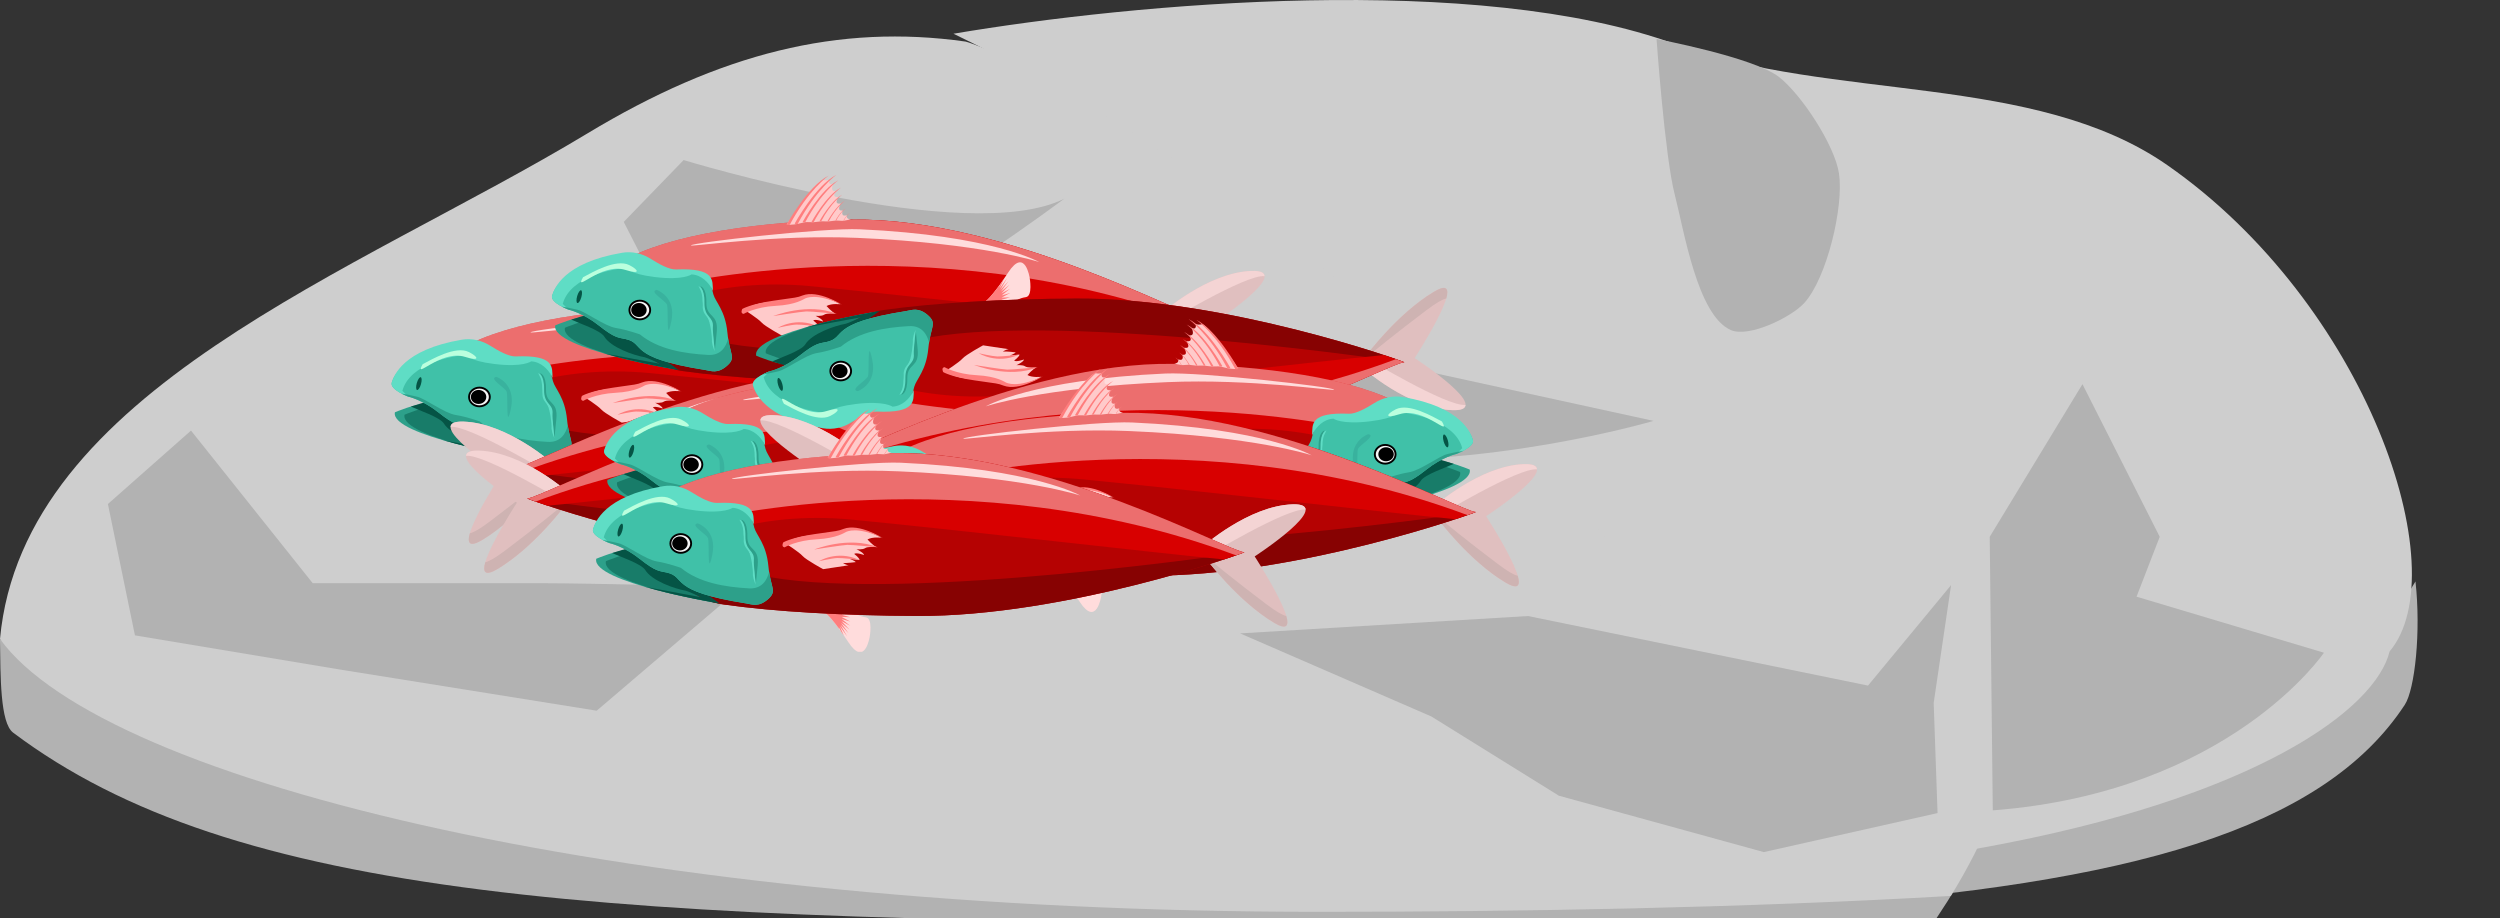 <?xml version="1.0" encoding="UTF-8"?>
<svg xmlns="http://www.w3.org/2000/svg" xmlns:xlink="http://www.w3.org/1999/xlink" viewBox="0 0 987.3 362.54">
  <rect x="0" y="0" width="987.3" height="362.54" fill="#333333" stroke="none"/>
  <defs>
    <symbol id="finBottomSalmon" viewBox="0 0 51.91 45.03">
      <g>
        <path d="M0,0S7.47,3.98,26.64,33.36c19.17,29.38,24.4-5.98,24.4-5.98,0,0,3.73-20.42-4.23-21.66-7.97-1.24-10.95-3.98-10.95-3.98L0,0Z" style="fill: #ffdcdc;"/>
        <path d="M0,0S4.84,2.59,16.71,18.89l-.72-2.13,3.08,5.42c.86,1.22,1.75,2.5,2.68,3.85l-4.68-10.54,8.42,11.65-7.52-13.24,9.12,9.76-8.43-11.64,9.59,7.64-9.12-9.75,9.82,5.32-9.59-7.62,9.81,2.88-9.82-5.31,9.56,.36-9.81-2.86,6.12-1.46L0,0Z" style="fill: #ff7d7d;"/>
      </g>
    </symbol>
    <symbol id="finSalmon" viewBox="0 0 85.66 35.47">
      <g>
        <path d="M2.02,13.14S11.36,7.23,25.63,6.74s24.11-3.94,24.11-3.94c0,0,14.27-5.9,34.44,5.9,0,0-7.38-.98-11.81,1.48,0,0,4.43,4.92,7.38,6.4,0,0-7.38-.49-9.35,.98s-7.38,.98-7.38,.98c0,0,6.4,2.95,6.4,4.92,0,0-6.4-2.46-8.36-.98,0,0,4.44,3.3,4.58,5.15l-8.26-.85s4.27,1.57,4.98,2.71c0,0-7.83,1-10.96,.71,0,0,3.28,1.99,4.98,1.99l-21.79,3.28s-14.67-7.97-17.52-11.25S2.02,13.14,2.02,13.14Z" style="fill: #ffcaca;"/>
        <path d="M1.74,16.9s10.19-5.98,27.46-6.86,24.14-5.98,24.8-6.2,9.3-5.31,31.66,5.31c0,0-20.37-13.06-33.66-7.97-5.19,1.99-4.65,1.55-24.58,4.43C7.49,8.49,.63,12.69,.63,12.69c0,0-1.99,3.76,1.11,4.21Z" style="fill: #ff7d7d;"/>
        <path d="M30.93,28.76s15.37-9.76,34.05-1.29c0,0-14.44-1.65-18.28-1.48-4.74,.21-15.77,2.77-15.77,2.77Z" style="fill: #ff7d7d;"/>
        <path d="M26.93,18.76s29.65-11.98,54.14-1.9c0,0-22.07-2.24-25.91-2.07-4.74,.21-28.22,3.97-28.22,3.97Z" style="fill: #ff7d7d;"/>
      </g>
    </symbol>
    <symbol id="finish" viewBox="0 0 954.75 364.53">
      <g>
        <path d="M779.81,337.14c-72.42,1.84-158.21,1.65-259.87,1.95-275.35,.81-417.63-12.9-519.95-86.73,.22,14.85,.04,33.1,5.19,36.97,86.81,65.24,230.74,75.2,529.32,75.2,86.46,0,163.01-.07,230.03-1.57,.21-.32,.41-.63,.63-.95,5.71-8.52,10.56-16.81,14.65-24.86Z" style="fill: #b2b2b2;"/>
        <path d="M953.92,229.62c-40.32,67.8-113.07,93.28-244.42,103.03,2.05,9.17,3.69,17.64,4.98,25.25,125.81-8.96,202.74-30.03,235.22-79.57,3.97-6.06,6.44-28.81,4.22-48.72Z" style="fill: #b2b2b2;"/>
        <path d="M733.04,160.38c-45.87-18.01-345.02-143.01-351.71-143.96-50.22-7.12-96.93,4.64-149.36,36.28C140.69,107.79,9.03,154.28,0,252.36c41.38,57.12,251.46,107.74,521.05,107.74,77.29,0,166.18-1.46,249.37-6.28,55.33-89.59,16.8-152.48-37.39-193.44Z" style="fill: #cecece;"/>
        <path d="M855.88,65.19c-52.42-36.5-132.29-25.09-194.2-47.72C583.51-11.1,447.97,1.24,376.55,13.32c177.13,85.86,318.77,247.05,335.53,331.54,25.62-2.87,49.62-6.23,71.28-10.18,107.64-19.63,154.8-54.59,160.34-77.41,26.82-31.88-9.11-137.27-87.82-192.08Z" style="fill: #cecece;"/>
        <path d="M654.2,15.39s3.3,46.56,7.21,61.55c3.64,13.99,8.89,47.62,22.13,53.41,7.08,3.1,23.78-4.98,28.99-10.68,8.92-9.77,15.67-38.03,13.73-51.12-1.65-11.13-14.87-31.33-23.78-38.21-10-7.72-48.28-14.95-48.28-14.95Z" style="fill: #b2b2b2;"/>
        <path d="M75.42,170.03l48.07,60.28s70.96,0,90.03,0c19.08,0,79.35,1.53,79.35,1.53l-57.23,48.83-99.95-16.02-82.4-13.73-10.68-51.88,32.81-28.99Z" style="fill: #b2b2b2;"/>
        <polygon points="770.52 231.07 737.71 270.75 603.42 243.28 489.73 250.14 565.27 282.95 615.63 314.24 696.56 336.51 765.18 321.1 763.65 277.61 770.52 231.07" style="fill: #b2b2b2;"/>
        <path d="M653.02,166.21s-67.14,19.84-132.76,14.5c-65.62-5.34-113.69-5.34-113.69-5.34l120.56-36.62,125.9,27.47Z" style="fill: #b2b2b2;"/>
        <path d="M269.99,63.21s112.16,34.34,150.31,15.26c0,0-57.99,43.49-75.54,45.02-17.55,1.53-62.57,34.34-62.57,34.34l-35.86-70.2,23.65-24.42Z" style="fill: #b2b2b2;"/>
        <path d="M786.99,320.03l-1.21-108.04,36.62-60.28,30.52,60.28-9.16,23.65,74.01,22.13s-37.26,55.08-130.79,62.26Z" style="fill: #b2b2b2;"/>
        <use width="370.36" height="126.58" transform="translate(154.63 103.36) scale(.76)" xlink:href="#reward"/>
        <use width="370.36" height="126.58" transform="translate(459.4 128.54) rotate(-180) scale(.76 -.76)" xlink:href="#reward"/>
        <use width="370.36" height="126.58" transform="translate(465.5 139.98) rotate(-180) scale(.76 -.76)" xlink:href="#reward"/>
        <use width="370.36" height="126.58" transform="translate(217.96 69.02) scale(.76)" xlink:href="#reward"/>
        <use width="370.36" height="126.58" transform="translate(238.56 130.06) scale(.76)" xlink:href="#reward"/>
        <use width="370.36" height="126.58" transform="translate(297.31 199.94) scale(.76 -.76)" xlink:href="#reward"/>
        <use width="370.36" height="126.58" transform="translate(581.75 125.99) rotate(-180) scale(.76 -.76)" xlink:href="#reward"/>
        <use width="370.36" height="126.58" transform="translate(325.54 145.32) scale(.76)" xlink:href="#reward"/>
        <use width="370.36" height="126.58" transform="translate(234.14 161.21) scale(.76)" xlink:href="#reward"/>
      </g>
    </symbol>
    <symbol id="reward" viewBox="0 0 370.36 126.58">
      <g>
        <use width="51.91" height="45.03" transform="translate(120.38 106.06) scale(.46)" xlink:href="#finBottomSalmon"/>
        <path d="M316.94,71.89s23.77-21.2,46.66-21.93c22.9-.73-19.71,27.05-19.71,27.05,0,0,30.43,46.79,9.85,34.36-20.58-12.43-37.68-36.56-37.68-36.56l.87-2.92Z" style="fill: #e0bfbf;"/>
        <path d="M316.94,71.89l-.76,2.54,1.91,2.94s42.84-25.89,52.25-24.68c-.07-1.8-2-2.89-6.75-2.73-22.9,.73-46.66,21.93-46.66,21.93Z" style="fill: #f4d4d4;"/>
        <path d="M353.75,111.37c6.86,4.15,8.05,1.7,6.58-3.4-1.86-.37-5.1-2.15-10.35-6.11-15.62-11.77-27.3-21.3-33.47-26.44,2.81,3.83,18.59,24.69,37.23,35.94Z" style="fill: #ceb3b2;"/>
        <path d="M1.75,78.23s11.31-4.76,16.55-4.49c5.24,.26,34.14,17.96,34.14,17.96l13.43,9.77S-.97,90.38,1.75,78.23Z" style="fill: #2da08a;"/>
        <path d="M52.44,91.7s-20.58-12.6-30.15-16.7c-5.55,.29-15.53,4.49-15.53,4.49-1.37,6.1,14.77,11.92,31.19,16.22,14.54,3.54,27.92,5.77,27.92,5.77l-13.43-9.78Z" style="fill: #187c69;"/>
        <path d="M338.51,74.83c-7.37,0-103.02-52.81-182.86-51.52-45.65,.74-83.97,13.65-108.43,28.14-18.83,11.16-9.16,46.36,20.91,50.58,26.48,3.71,61.48,5.72,99.83,5.93,78.42,.43,171.73-33.13,170.56-33.13Z" style="fill: #b50202;"/>
        <path d="M91.56,87.73c-33.32-5.95-36.92,2.03-31.02,12.44,2.36,.84,4.9,1.47,7.6,1.85,26.48,3.71,61.48,5.72,99.83,5.93,77.49,.43,169.53-32.34,170.56-33.11v-.02s-174.1,25.92-246.96,12.9Z" style="fill: #870202;"/>
        <path d="M338.51,74.83c-7.37,0-103.02-52.81-182.86-51.52-45.65,.74-94.97,7.35-119.43,21.84-8.59,5.09-.24,21.48,2.25,31.35,12.8-7.51,46.51-23.42,96.3-18.59,57.94,5.62,157.14,17.24,193.17,20.68,6.96-2.3,10.81-3.76,10.57-3.76Z" style="fill: #d80000;"/>
        <path d="M65.86,101.48l-13.43-9.77s-17.84-10.93-28.03-15.74l-4.22-3.8c-1.04,.24-9.11,2.77-10.15,3.09,3.73,1.77,15.18,5.54,17.19,8.84,3.39,5.56,15.18,9.73,21,10.73,1.17,.2,7.86,3.34,7.86,3.34,0,0-12.15-2.17-29.58-5.48,18.06,5.26,39.35,8.8,39.35,8.8Z" style="fill: #055445;"/>
        <path d="M58.21,58.03s136.4-33.7,275.99,18.42c1.04-.36,1.9-.67,2.57-.92l1.75-.71c-7.37,0-103.02-52.81-182.86-51.52-45.65,.74-94.97,7.35-119.43,21.84-.29,.17-.56,.36-.82,.56l22.8,12.33Z" style="fill: #ffdcdc; opacity: .5;"/>
        <path d="M44.19,43.15s8,10.09,15,8.83c22.88-4.12,23.58,6.06,24.68,10.09s6.22,8.35,7.32,19.92c1.1,11.57,4.76,12.89-.18,17.24-4.94,4.34-8.33,2.68-11.34,2.2-41.19-6.48-30.77-13.7-41.34-16.06-3.67-.82-5.49-.34-13.9-7.03-8.41-6.69-15.73-8.24-15.73-8.24,0,0-9.7-3.59-8.6-7.27,1.1-3.68,5.51-15.83,44.1-19.68Z" style="fill: #40c1a8;"/>
        <g>
          <path d="M45.67,75.13c-2.97,0-5.39-2.18-5.39-4.86s2.42-4.86,5.39-4.86,5.39,2.18,5.39,4.86-2.42,4.86-5.39,4.86Z" style="fill: #f6f6f6;"/>
          <path d="M45.67,65.92c2.7,0,4.89,1.95,4.89,4.36s-2.19,4.36-4.89,4.36-4.89-1.95-4.89-4.36,2.19-4.36,4.89-4.36m0-1c-3.25,0-5.89,2.4-5.89,5.36s2.64,5.36,5.89,5.36,5.89-2.4,5.89-5.36-2.64-5.36-5.89-5.36h0Z"/>
        </g>
        <g>
          <ellipse cx="45.22" cy="70.28" rx="3.51" ry="3.14"/>
          <path d="M45.22,67.63c1.66,0,3.01,1.19,3.01,2.64s-1.35,2.64-3.01,2.64-3.01-1.19-3.01-2.64,1.35-2.64,3.01-2.64m0-1c-2.21,0-4.01,1.63-4.01,3.64s1.79,3.64,4.01,3.64,4.01-1.63,4.01-3.64-1.79-3.64-4.01-3.64h0Z"/>
        </g>
        <use width="72.19" height="56.75" transform="translate(122.03) scale(.46)" xlink:href="#topFinSalmon"/>
        <path d="M5.64,67.09c3.85-14.54,27.24-18.18,31.09-18.45,3.85-.27,2.07,2.71,16.87,4.52,14.8,1.8,18.95-1.39,18.95-1.39,5.33,.27,8.88,4.5,10.32,7.06,.24,.42,.51,.93,.79,1.48-.27-5.5,1.3-11.95-19.18-11.1-3.41,.14-8.78-2.75-12.99-5.44-4.63-2.95-9.87-4.1-15.01-3.24C5.75,45.72,1.1,59.46,.09,62.84c-1.1,3.68,8.6,7.27,8.6,7.27-4.94-4.81-3.05-3.02-3.05-3.02Z" style="fill: #5fddc5;"/>
        <ellipse cx="14.2" cy="63.33" rx="3.45" ry="1.12" transform="translate(-50.58 59.47) rotate(-73.95)" style="fill: #055445;"/>
        <use width="85.66" height="35.47" transform="translate(98.54 61.99) scale(.61)" xlink:href="#finSalmon"/>
        <path d="M38.32,85.38c10.58,2.36,.15,9.58,41.34,16.06,3.01,.47,6.4,2.14,11.34-2.2,4.45-3.91,1.92-5.38,.57-14.09-1.11,4.32-3.84,8.84-10.45,8.47-12.45-.7-25.88-2.87-35.38-10.66,0,0-6.55-2.38-12.45-3.33-5.9-.95-15.72-8.47-19.98-9.48-4.26-1.02-8.19-1.65-8.19-1.65v.02c1.88,.98,3.55,1.6,3.55,1.6,0,0,7.32,1.55,15.73,8.24,8.41,6.69,10.24,6.21,13.9,7.03Z" style="fill: #2da08a;"/>
        <path d="M77.15,57.94s3.25,.31,3.12,8.5c-.12,8.19,6.37,5.2,5.37,15.28l-1,10.08h0s-.87-11.34-2.37-14.49c-1.5-3.15-4.37-8.19-4-10.24s1-6.14-1.12-9.13Z" style="fill: #2da08a;"/>
        <path d="M79.27,66.44c.12-8.19-3.12-8.5-3.12-8.5,.34,.47,.6,.98,.81,1.49,.72,1.17,1.37,3.26,1.31,7.01-.12,8.19,2.92,4.46,4.37,14.01,.31,2.07,.63,4.99,.5,6.3,.33,2.78,1.5,5.04,1.5,5.04,0,0-1.18-10.73-1-12.6,.55-5.77-4.49-4.56-4.37-12.75Z" style="fill: #5fddc5;"/>
        <path d="M72.19,36.72c0,.8,43.52-5.77,86.57-3.93,65.43,2.79,94.47,12.58,94.47,12.58,0,0-24.19-13.92-93.31-17.05-18.84-.85-87.73,6.99-87.73,8.4Z" style="fill: #ffdcdc;"/>
        <path d="M16.19,53.24c4.55-2.41,17.12-9.78,24-6.31,5,2.52,6,5.05-2,2.52-12.65-3.99-27,12.61-22,3.78Z" style="fill: #bbffde;"/>
        <path d="M54.52,59.83s10.27,3.47,7.52,16.42-1.4-6.78-2.24-8.74c-.95-2.22-9.72-6.97-5.28-7.68Z" style="fill: #39b29e;"/>
      </g>
    </symbol>
    <symbol id="topFinSalmon" viewBox="0 0 72.19 56.75">
      <g>
        <path d="M40.82,5.75s2.54,1.27,7.3,0c0,0-1.87,6.97,4.53,4.36,0,0-4.78,9.55,2.93,8.25,0,0-5.86,7.6,2.82,6.73,0,0-6.19,9.01,2.71,7.27,0,0-5.65,9.23,2.06,7.93,0,0-2.82,7.82,4.67,5.32,0,0-1.41,4.45,4.34,4.67,0,0-6.07,1.56-8.14,1.74s-6.15-.4-8.2-.32-6.31,.84-8.43,.96-6.44-.15-8.58-.03-6.32,.84-8.44,.96c-2.37,.13-7.13-.3-9.49-.04-2.17,.24-6.35,1.6-8.5,1.96s-6.74,1.04-9,1c-.86-.01-3.41-.49-3.41-.49,0,0,31.59-47.57,40.82-50.27Z" style="fill: #ffcaca;"/>
        <path d="M0,56.02S23.86,12.69,47.23,1c0,0-22.88,16.07-43.82,55.5,0,0-2.65,.81-3.41-.49Z" style="fill: #ff7d7d;"/>
        <path d="M9,55.02S32.86,11.69,56.23,0c0,0-22.88,16.07-43.82,55.5,0,0-2.65,.81-3.41-.49Z" style="fill: #ff7d7d;"/>
        <path d="M18,53.13S38.35,16.16,58.29,6.19c0,0-19.52,13.71-37.38,47.35,0,0-2.26,.69-2.91-.42Z" style="fill: #ff7d7d;"/>
        <path d="M28,53.24S44.77,22.78,61.19,14.57c0,0-16.08,11.29-30.8,39.01,0,0-1.86,.57-2.4-.34Z" style="fill: #ff7d7d;"/>
        <path d="M37,52.36s12.86-23.36,25.46-29.66c0,0-12.34,8.66-23.62,29.92,0,0-1.43,.44-1.84-.26Z" style="fill: #ff7d7d;"/>
        <path d="M46,52.45s9.95-18.07,19.69-22.94c0,0-9.54,6.7-18.27,23.15,0,0-1.11,.34-1.42-.2Z" style="fill: #ff7d7d;"/>
        <path d="M55,51.57s5.94-10.79,11.76-13.7c0,0-5.7,4-10.91,13.82,0,0-.66,.2-.85-.12Z" style="fill: #ff7d7d;"/>
        <path d="M64,51.64s3.61-6.56,7.15-8.33c0,0-3.46,2.43-6.63,8.4,0,0-.4,.12-.52-.07Z" style="fill: #ff7d7d;"/>
      </g>
    </symbol>
    <clipPath id="clippath">
      <rect x="-4842.15" y="-2264.88" width="2424" height="1536" style="fill: none;"/>
    </clipPath>
  </defs>
  <g id="Assets-layer">
    <use width="954.75" height="364.53" xlink:href="#finish"/>
  </g>
  <g id="Background-layer">
    <g style="clip-path: url(#clippath);">
      <g>
        <path d="M-7477.26,1318.68S-4383.84-543.12-4131.63-1236.66c62.08-170.69,2.28-405.39-548.87-476-581.76-74.52,84.17-136.68,491.94-138.93,826.73-4.55,936.05-148.04,936.05-148.04h25.05s-241.41,207.25-1115.97,204.97c-309.87-.81,661.55,138.93,851.78,138.93,289.24,0,938.58,64.21,1327.78,457.78C-1666.95-695.45,1393.56,1325.51,1393.56,1325.51l-8870.82-6.83Z" style="fill: #48c7e5;"/>
        <path d="M-4251.39-1749.06s573.71,91.94,776.04,92.64c202.33,.7,698.83-12.97,1302.54,397.8L65.78,323.42-38.98,487.4-2236.76-1213.89s-366.68-382.62-1305-419.06" style="fill: #8e6200;"/>
      </g>
    </g>
  </g>
</svg>